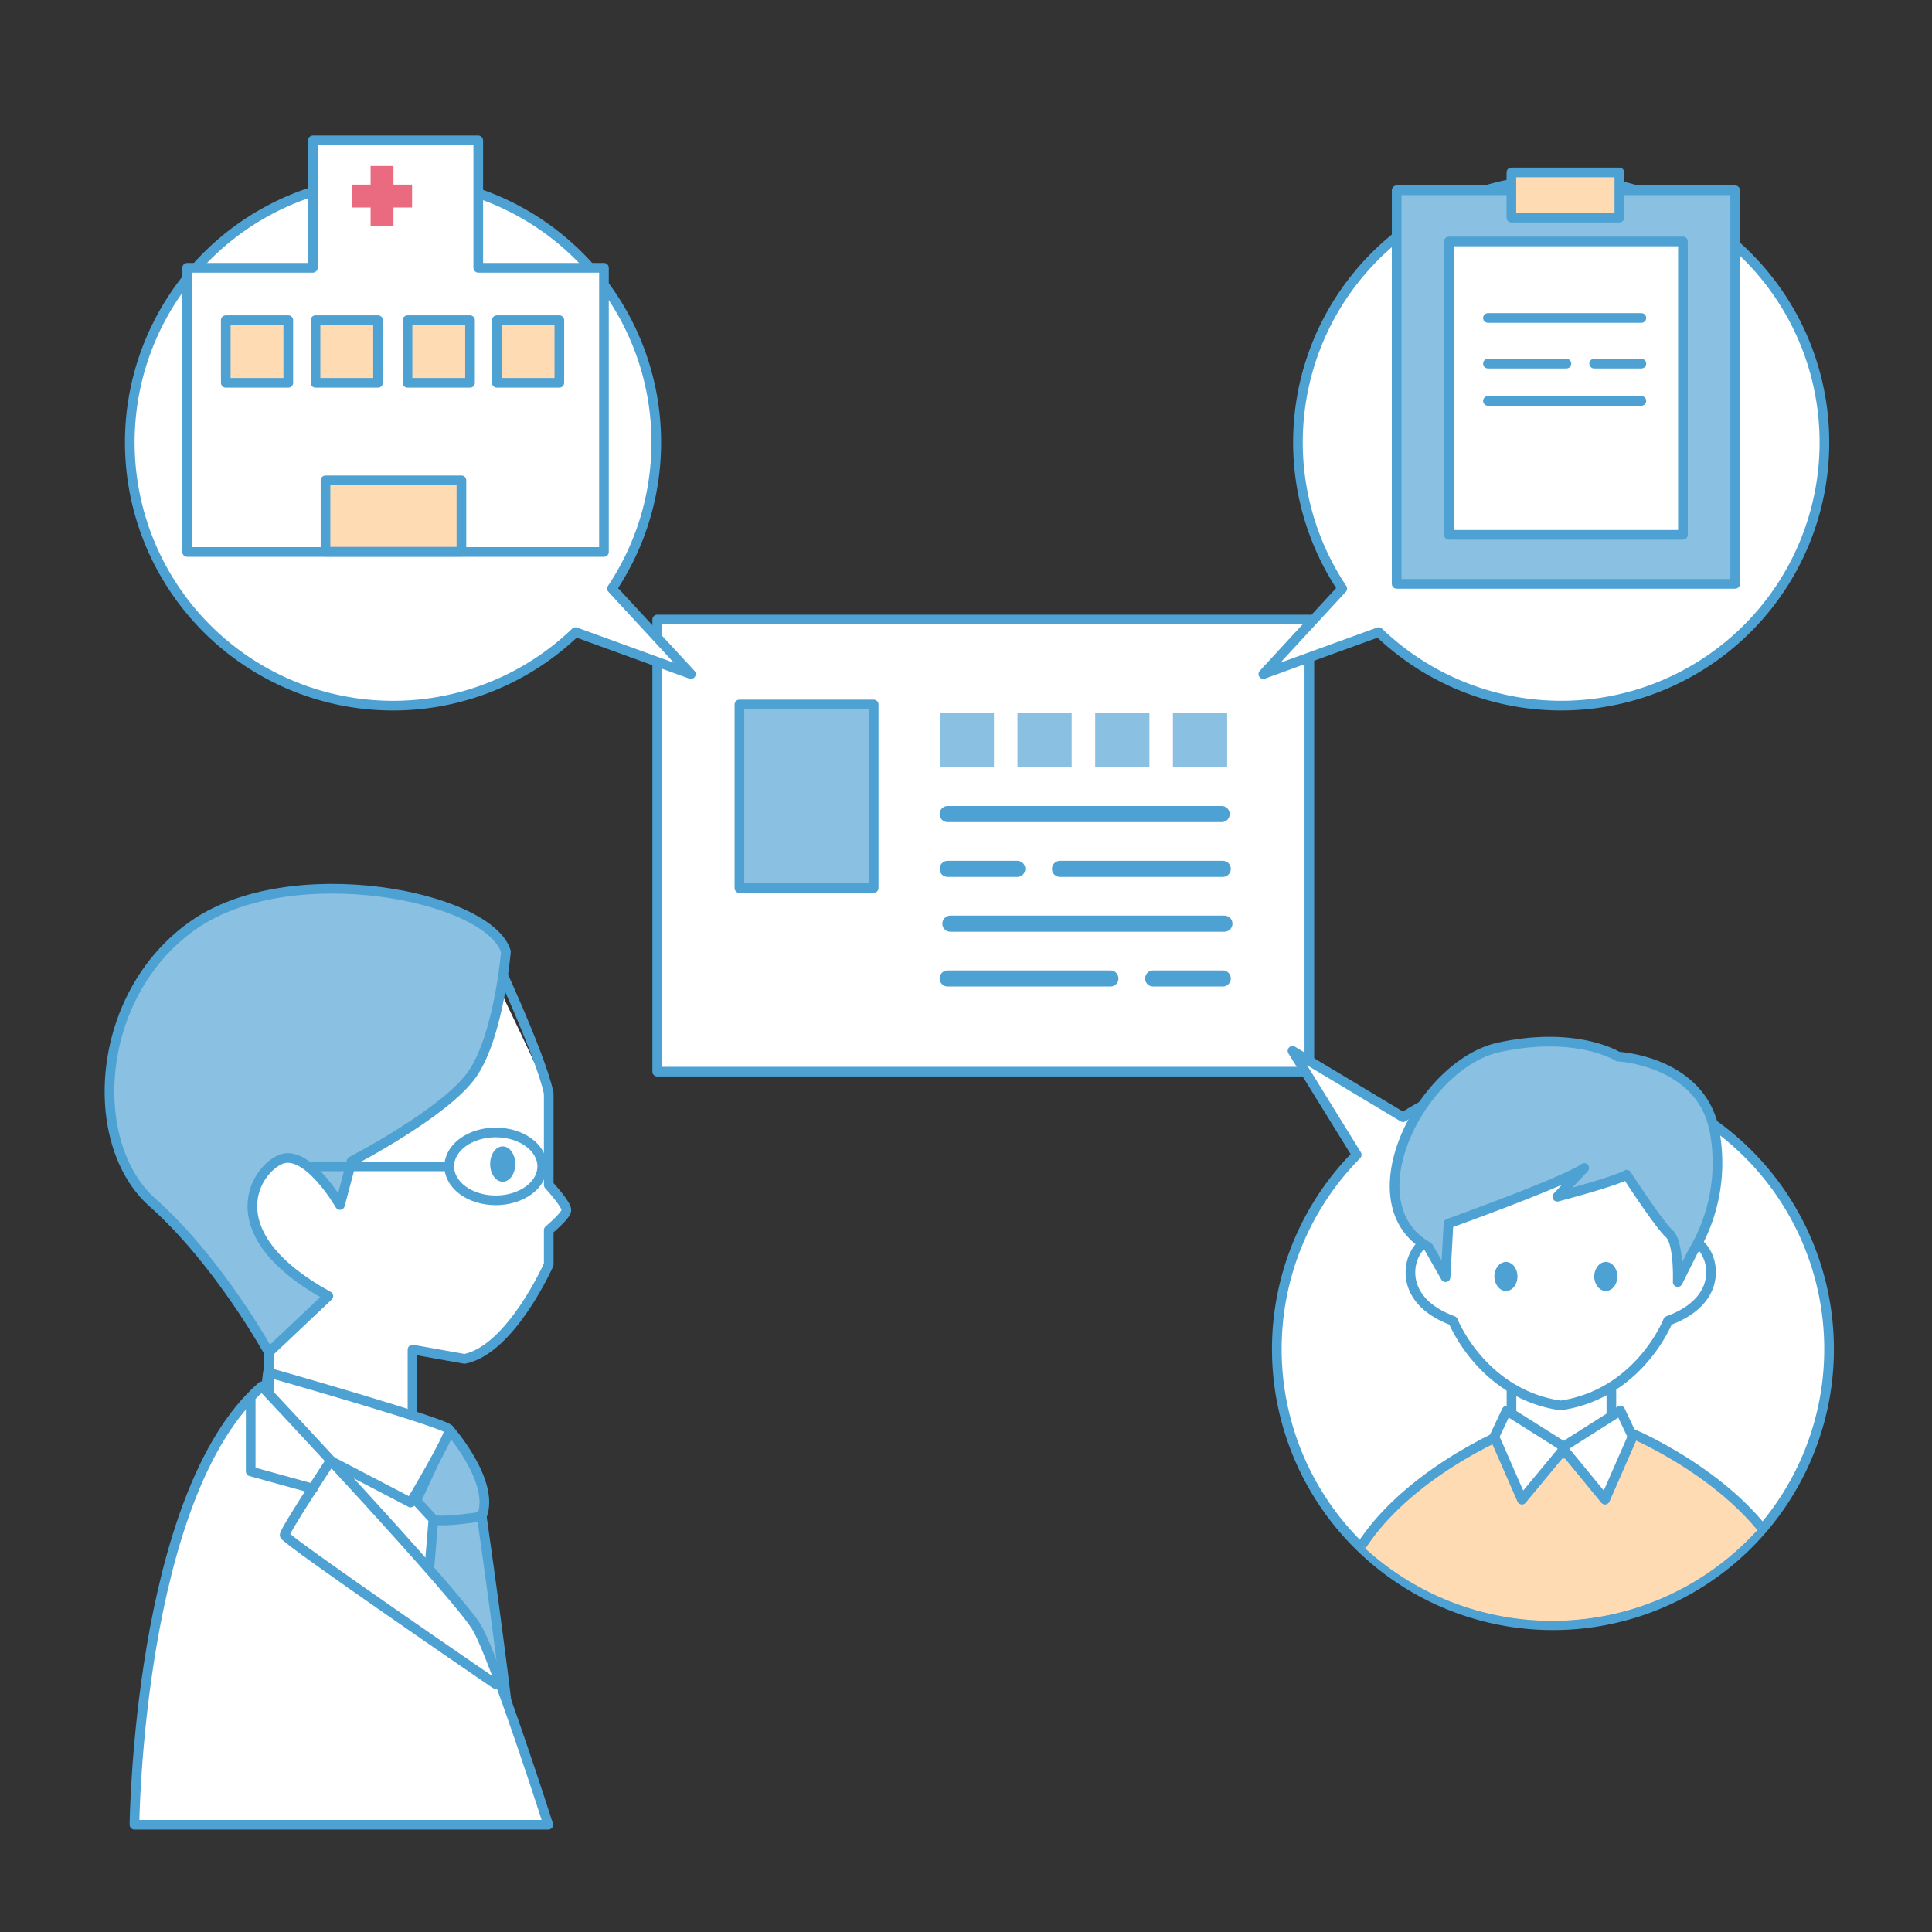 <svg xmlns="http://www.w3.org/2000/svg" xmlns:xlink="http://www.w3.org/1999/xlink" width="600" height="600" viewBox="0 0 600 600">
  <rect x="0" y="0" width="600" height="600" fill="#333333" stroke="none"/>
  <defs>
    <clipPath id="clip-path">
      <circle id="楕円形_97" data-name="楕円形 97" cx="86.22" cy="86.22" r="86.22" fill="none"/>
    </clipPath>
  </defs>
  <g id="グループ_2560" data-name="グループ 2560" transform="translate(-3822 6083)">
    <rect id="長方形_488" data-name="長方形 488" width="600" height="600" transform="translate(3822 -6083)" fill="#fff" opacity="0"/>
    <g id="グループ_2552" data-name="グループ 2552" transform="translate(40 146.717)">
      <path id="パス_1463" data-name="パス 1463" d="M115.841,133.8l-2.455,10.541s14.873,30.757,15.451,33.212,0,28.88,0,28.88l6.209,8.664-6.209,7.653V234.3s-18.772,26.425-24.115,27-17.761-2.888-17.761-2.888v20.649l11.552,4.765,18.339,80.863-6.787-2.888s-91.4-56.315-89.96-61.08S42.2,269.39,42.2,269.39V256.827s-20.216-45.2-12.563-62.524S115.841,133.8,115.841,133.8Z" transform="translate(3822.855 -6068.721)" fill="#fff"/>
      <g id="グループ_783" data-name="グループ 783" transform="translate(3816 -5953.717)">
        <path id="パス_1474" data-name="パス 1474" d="M77.652,237.1s14.44,16.317,10.108,27c0,0,11.985,83.318,10.108,87.072s-7.653-1.011-7.653-1.011L70.866,287.639l1.877-22.671L67.4,259.193Z" transform="translate(27.86 -69.14)" fill="#8ac0e1" stroke="#4ea1d3" stroke-linecap="round" stroke-linejoin="round" stroke-width="3"/>
        <path id="パス_1475" data-name="パス 1475" d="M36.077,224.8s55.882,15.884,56.315,17.761-11.985,22.671-11.985,22.671L34.2,241.117Z" transform="translate(13.12 -74.601)" fill="#fff" stroke="#4ea1d3" stroke-linecap="round" stroke-linejoin="round" stroke-width="3"/>
        <path id="パス_1476" data-name="パス 1476" d="M90.57,133.1s15.884,33.645,18.339,45.774v28.446s5.776,6.209,5.487,7.942-5.487,6.065-5.487,6.065v10.685s-11.7,26.425-26.136,29.313L66.6,258.438v20.216" transform="translate(27.505 -115.314)" fill="none" stroke="#4ea1d3" stroke-linecap="round" stroke-linejoin="round" stroke-width="3"/>
        <path id="パス_1477" data-name="パス 1477" d="M124.559,140.3s-2.166,25.992-10.4,37.977-37.544,27.147-37.544,27.147L73.008,219s-10.4-18.05-18.772-14.007S35.176,228.529,69.4,247.3L50.915,264.773s-15.451-28.158-36.1-46.5S-3.234,154.019,27.09,132.36,119.216,122.974,124.559,140.3Z" transform="translate(-1.43 -120.783)" fill="#8ac0e1" stroke="#4ea1d3" stroke-linecap="round" stroke-linejoin="round" stroke-width="3"/>
        <line id="線_613" data-name="線 613" y2="18.483" transform="translate(49.486 143.99)" fill="none" stroke="#4ea1d3" stroke-linecap="round" stroke-linejoin="round" stroke-width="3"/>
        <ellipse id="楕円形_135" data-name="楕円形 135" cx="3.899" cy="5.487" rx="3.899" ry="5.487" transform="translate(118.22 80.022)" fill="#4ea1d3"/>
        <path id="パス_1478" data-name="パス 1478" d="M46.365,227.8s61.08,64.979,66.856,75.087,22.093,61.08,22.093,61.08H6.8S7.811,261.445,46.365,227.8Z" transform="translate(0.955 -73.269)" fill="#fff" stroke="#4ea1d3" stroke-linecap="round" stroke-linejoin="round" stroke-width="3"/>
        <path id="パス_1479" data-name="パス 1479" d="M31.8,230.8v22.093l19.349,5.343" transform="translate(12.054 -71.937)" fill="none" stroke="#4ea1d3" stroke-linecap="round" stroke-linejoin="round" stroke-width="3"/>
        <path id="パス_1480" data-name="パス 1480" d="M53.107,244.1S39.1,265.327,39.1,266.771s65.412,46.207,65.412,46.207" transform="translate(15.295 -66.032)" fill="none" stroke="#4ea1d3" stroke-linecap="round" stroke-linejoin="round" stroke-width="3"/>
        <path id="パス_1481" data-name="パス 1481" d="M86.073,255.8s-11.552,1.877-14.873,1.011" transform="translate(29.547 -60.837)" fill="none" stroke="#4ea1d3" stroke-linecap="round" stroke-linejoin="round" stroke-width="3"/>
        <ellipse id="楕円形_136" data-name="楕円形 136" cx="14.44" cy="10.541" rx="14.44" ry="10.541" transform="translate(105.512 75.69)" fill="none" stroke="#4ea1d3" stroke-linecap="round" stroke-linejoin="round" stroke-width="3"/>
        <line id="線_614" data-name="線 614" x1="41.875" transform="translate(63.637 86.231)" fill="none" stroke="#4ea1d3" stroke-linecap="round" stroke-linejoin="round" stroke-width="3"/>
      </g>
    </g>
    <g id="グループ_2553" data-name="グループ 2553" transform="translate(4026.1 -5890.602)">
      <rect id="長方形_607" data-name="長方形 607" width="202.531" height="140.41" transform="translate(0)" stroke-width="3" stroke="#4ea1d3" stroke-linecap="round" stroke-linejoin="round" fill="#fff"/>
      <g id="グループ_938" data-name="グループ 938" transform="translate(25.529 26.38)">
        <rect id="長方形_608" data-name="長方形 608" width="41.698" height="57.015" fill="#8ac0e1" stroke="#4ea1d3" stroke-linecap="round" stroke-linejoin="round" stroke-width="3"/>
        <rect id="長方形_609" data-name="長方形 609" width="16.841" height="16.841" transform="translate(62.214 2.553)" fill="#8ac0e1"/>
        <rect id="長方形_610" data-name="長方形 610" width="16.841" height="16.841" transform="translate(86.353 2.553)" fill="#8ac0e1"/>
        <rect id="長方形_611" data-name="長方形 611" width="16.841" height="16.841" transform="translate(110.492 2.553)" fill="#8ac0e1"/>
        <rect id="長方形_612" data-name="長方形 612" width="16.841" height="16.841" transform="translate(134.632 2.553)" fill="#8ac0e1"/>
        <line id="線_400" data-name="線 400" x2="85.097" transform="translate(64.674 34.039)" fill="none" stroke="#4ea1d3" stroke-linecap="round" stroke-linejoin="round" stroke-width="5"/>
        <line id="線_401" data-name="線 401" x2="21.615" transform="translate(64.674 51.058)" fill="none" stroke="#4ea1d3" stroke-linecap="round" stroke-linejoin="round" stroke-width="5"/>
        <line id="線_711" data-name="線 711" x1="21.615" transform="translate(128.497 85.097)" fill="none" stroke="#4ea1d3" stroke-linecap="round" stroke-linejoin="round" stroke-width="5"/>
        <line id="線_710" data-name="線 710" x2="50.548" transform="translate(99.564 51.058)" fill="none" stroke="#4ea1d3" stroke-linecap="round" stroke-linejoin="round" stroke-width="5"/>
        <line id="線_712" data-name="線 712" x1="50.548" transform="translate(64.674 85.097)" fill="none" stroke="#4ea1d3" stroke-linecap="round" stroke-linejoin="round" stroke-width="5"/>
        <line id="線_402" data-name="線 402" x2="85.097" transform="translate(65.525 68.078)" fill="none" stroke="#4ea1d3" stroke-linecap="round" stroke-linejoin="round" stroke-width="5"/>
      </g>
    </g>
    <path id="パス_9828" data-name="パス 9828" d="M427.113,133.594a81.754,81.754,0,1,0-7.715-15.871l-30.2,19.838Z" transform="translate(3803.427 -5912.985) rotate(-14)" fill="#fff" stroke="#4ea1d3" stroke-linecap="round" stroke-linejoin="round" stroke-width="3"/>
    <path id="パス_9831" data-name="パス 9831" d="M37.913,38.248A81.755,81.755,0,1,1,30.2,54.119L0,34.28Z" transform="translate(4028.268 -5840.403) rotate(-166)" fill="#fff" stroke="#4ea1d3" stroke-linecap="round" stroke-linejoin="round" stroke-width="3"/>
    <g id="グループ_2558" data-name="グループ 2558" transform="translate(3 -66.258)">
      <rect id="長方形_1574" data-name="長方形 1574" width="105.121" height="122.229" transform="translate(4252.744 -5957.646)" stroke-width="3" stroke="#4ea1d3" stroke-linecap="round" stroke-linejoin="round" fill="#8ac0e1"/>
      <rect id="長方形_1575" data-name="長方形 1575" width="72.691" height="91.112" transform="translate(4268.958 -5941.762)" stroke-width="3" stroke="#4ea1d3" stroke-linecap="round" stroke-linejoin="round" fill="#fff"/>
      <rect id="長方形_1576" data-name="長方形 1576" width="33.533" height="14.031" transform="translate(4288.372 -5963.19)" stroke-width="3" stroke="#4ea1d3" stroke-linecap="round" stroke-linejoin="round" fill="#ffdbb4"/>
      <line id="線_1269" data-name="線 1269" x2="47.652" transform="translate(4281.092 -5917.991)" fill="none" stroke="#4ea1d3" stroke-linecap="round" stroke-linejoin="round" stroke-width="3"/>
      <line id="線_1270" data-name="線 1270" x2="24.377" transform="translate(4281.092 -5903.817)" fill="none" stroke="#4ea1d3" stroke-linecap="round" stroke-linejoin="round" stroke-width="3"/>
      <line id="線_1271" data-name="線 1271" x2="14.671" transform="translate(4314.073 -5903.817)" fill="none" stroke="#4ea1d3" stroke-linecap="round" stroke-linejoin="round" stroke-width="3"/>
      <line id="線_1272" data-name="線 1272" x2="47.652" transform="translate(4281.092 -5892.233)" fill="none" stroke="#4ea1d3" stroke-linecap="round" stroke-linejoin="round" stroke-width="3"/>
    </g>
    <g id="グループ_2557" data-name="グループ 2557" transform="translate(4238.621 -5789.27) rotate(25)">
      <path id="パス_9829" data-name="パス 9829" d="M39.811,40.163a85.757,85.757,0,1,1-8.1,16.665L0,36Z" transform="translate(0 0)" fill="#fff"/>
      <path id="パス_9830" data-name="パス 9830" d="M39.811,40.163a85.757,85.757,0,1,1-8.1,16.665L0,36Z" transform="translate(0 0)" fill="none" stroke="#4ea1d3" stroke-linecap="round" stroke-linejoin="round" stroke-width="3"/>
    </g>
    <g id="グループ_2554" data-name="グループ 2554" transform="translate(4217.803 -5759.506)">
      <g id="グループ_2554-2" data-name="グループ 2554" transform="translate(0 7.417)">
        <g id="グループ_567" data-name="グループ 567" clip-path="url(#clip-path)">
          <g id="グループ_566" data-name="グループ 566" transform="translate(19.79 90.039)">
            <path id="パス_1091" data-name="パス 1091" d="M159.56,152.414c-9.953-29.048-49.533-45.714-49.533-45.714H69.985S30.4,123.365,20.452,152.414L18.6,170.583H161.528Z" transform="translate(-18.6 -82.396)" fill="#ffdbb4" stroke="#4ea1d3" stroke-linecap="round" stroke-linejoin="round" stroke-width="3"/>
            <rect id="長方形_614" data-name="長方形 614" width="31.016" height="30.507" transform="translate(53.815)" stroke-width="3" stroke="#4ea1d3" stroke-linecap="round" stroke-linejoin="round" fill="#fff"/>
            <path id="パス_1092" data-name="パス 1092" d="M64.319,100.5l18.17,11.457-13.425,16.2L60.5,108.6Z" transform="translate(-12.009 -83.372)" fill="#fff" stroke="#4ea1d3" stroke-linecap="round" stroke-linejoin="round" stroke-width="3"/>
            <path id="パス_1093" data-name="パス 1093" d="M96.754,100.5,78.7,111.957l13.309,16.2,8.564-19.559Z" transform="translate(-9.146 -83.372)" fill="#fff" stroke="#4ea1d3" stroke-linecap="round" stroke-linejoin="round" stroke-width="3"/>
          </g>
        </g>
      </g>
      <g id="グループ_568" data-name="グループ 568" transform="translate(37.304 0)">
        <path id="パス_1095" data-name="パス 1095" d="M125.611,58.728a5.9,5.9,0,0,0-4.051.579l1.852-27.312L84.989,31.3h-.347l-38.423.694,1.852,27.312a5.9,5.9,0,0,0-4.282-.579C38,59.77,31.637,76.319,51.2,83.495h0s8.911,22.568,33.215,26.271h.347c24.419-3.7,33.215-26.271,33.215-26.271h0C137.763,76.319,131.282,59.654,125.611,58.728Z" transform="translate(-33.065 3.198)" fill="#fff" stroke="#4ea1d3" stroke-linecap="round" stroke-linejoin="round" stroke-width="3"/>
        <path id="パス_1096" data-name="パス 1096" d="M44.226,65.269l5.324,9.374.926-16.665S86.931,44.9,92.6,40.734l-8.333,8.911S102.323,44.9,105.8,42.817c0,0,10.069,15.508,13.193,18.285s2.662,15.045,2.662,15.045l4.629-9.258a53.7,53.7,0,0,0,6.828-37.5C129.057,7.4,103.133,6.131,103.133,6.131S90.4-1.971,66.215,3.237,20.039,51.729,44.226,65.269Z" transform="translate(-33.733 -1.491)" fill="#8ac0e1" stroke="#4ea1d3" stroke-linecap="round" stroke-linejoin="round" stroke-width="3"/>
        <path id="パス_1097" data-name="パス 1097" d="M67.675,65.113c0,2.546-1.62,4.514-3.588,4.514S60.5,67.544,60.5,65.113,62.12,60.6,64.088,60.6,67.675,62.567,67.675,65.113Z" transform="translate(-29.523 7.807)" fill="#4ea1d3"/>
        <path id="パス_1098" data-name="パス 1098" d="M94.475,65.113c0,2.546-1.62,4.514-3.588,4.514S87.3,67.544,87.3,65.113,88.92,60.6,90.888,60.6,94.475,62.567,94.475,65.113Z" transform="translate(-25.307 7.807)" fill="#4ea1d3"/>
      </g>
    </g>
    <g id="グループ_2559" data-name="グループ 2559" transform="translate(-888.882 829.258)">
      <g id="グループ_1013" data-name="グループ 1013" transform="translate(4769 -6868.671)">
        <path id="パス_1122" data-name="パス 1122" d="M91.908,156.106V116.527H40.54v39.579H1.5v88.257H130.947V156.106Z" transform="translate(-1.5 -116.527)" fill="#fff" stroke="#4ea1d3" stroke-linecap="round" stroke-linejoin="round" stroke-width="3"/>
        <rect id="長方形_622" data-name="長方形 622" width="42.212" height="22.175" transform="translate(42.968 105.585)" stroke-width="3" stroke="#4ea1d3" stroke-linecap="round" stroke-linejoin="round" fill="#ffdbb4"/>
        <rect id="長方形_623" data-name="長方形 623" width="19.415" height="19.448" transform="translate(11.998 55.851)" stroke-width="3" stroke="#4ea1d3" stroke-linecap="round" stroke-linejoin="round" fill="#ffdbb4"/>
        <rect id="長方形_624" data-name="長方形 624" width="19.415" height="19.448" transform="translate(39.864 55.851)" stroke-width="3" stroke="#4ea1d3" stroke-linecap="round" stroke-linejoin="round" fill="#ffdbb4"/>
        <rect id="長方形_625" data-name="長方形 625" width="19.415" height="19.448" transform="translate(68.439 55.851)" stroke-width="3" stroke="#4ea1d3" stroke-linecap="round" stroke-linejoin="round" fill="#ffdbb4"/>
        <rect id="長方形_626" data-name="長方形 626" width="19.415" height="19.448" transform="translate(96.179 55.851)" stroke-width="3" stroke="#4ea1d3" stroke-linecap="round" stroke-linejoin="round" fill="#ffdbb4"/>
      </g>
      <path id="合体_9" data-name="合体 9" d="M5.774,18.655V12.881H0V5.774H5.774V0h7.107V5.774h5.774v7.107H12.881v5.774Z" transform="translate(4820.199 -6860.7)" fill="#e85a71" opacity="0.9"/>
    </g>
  </g>
</svg>
